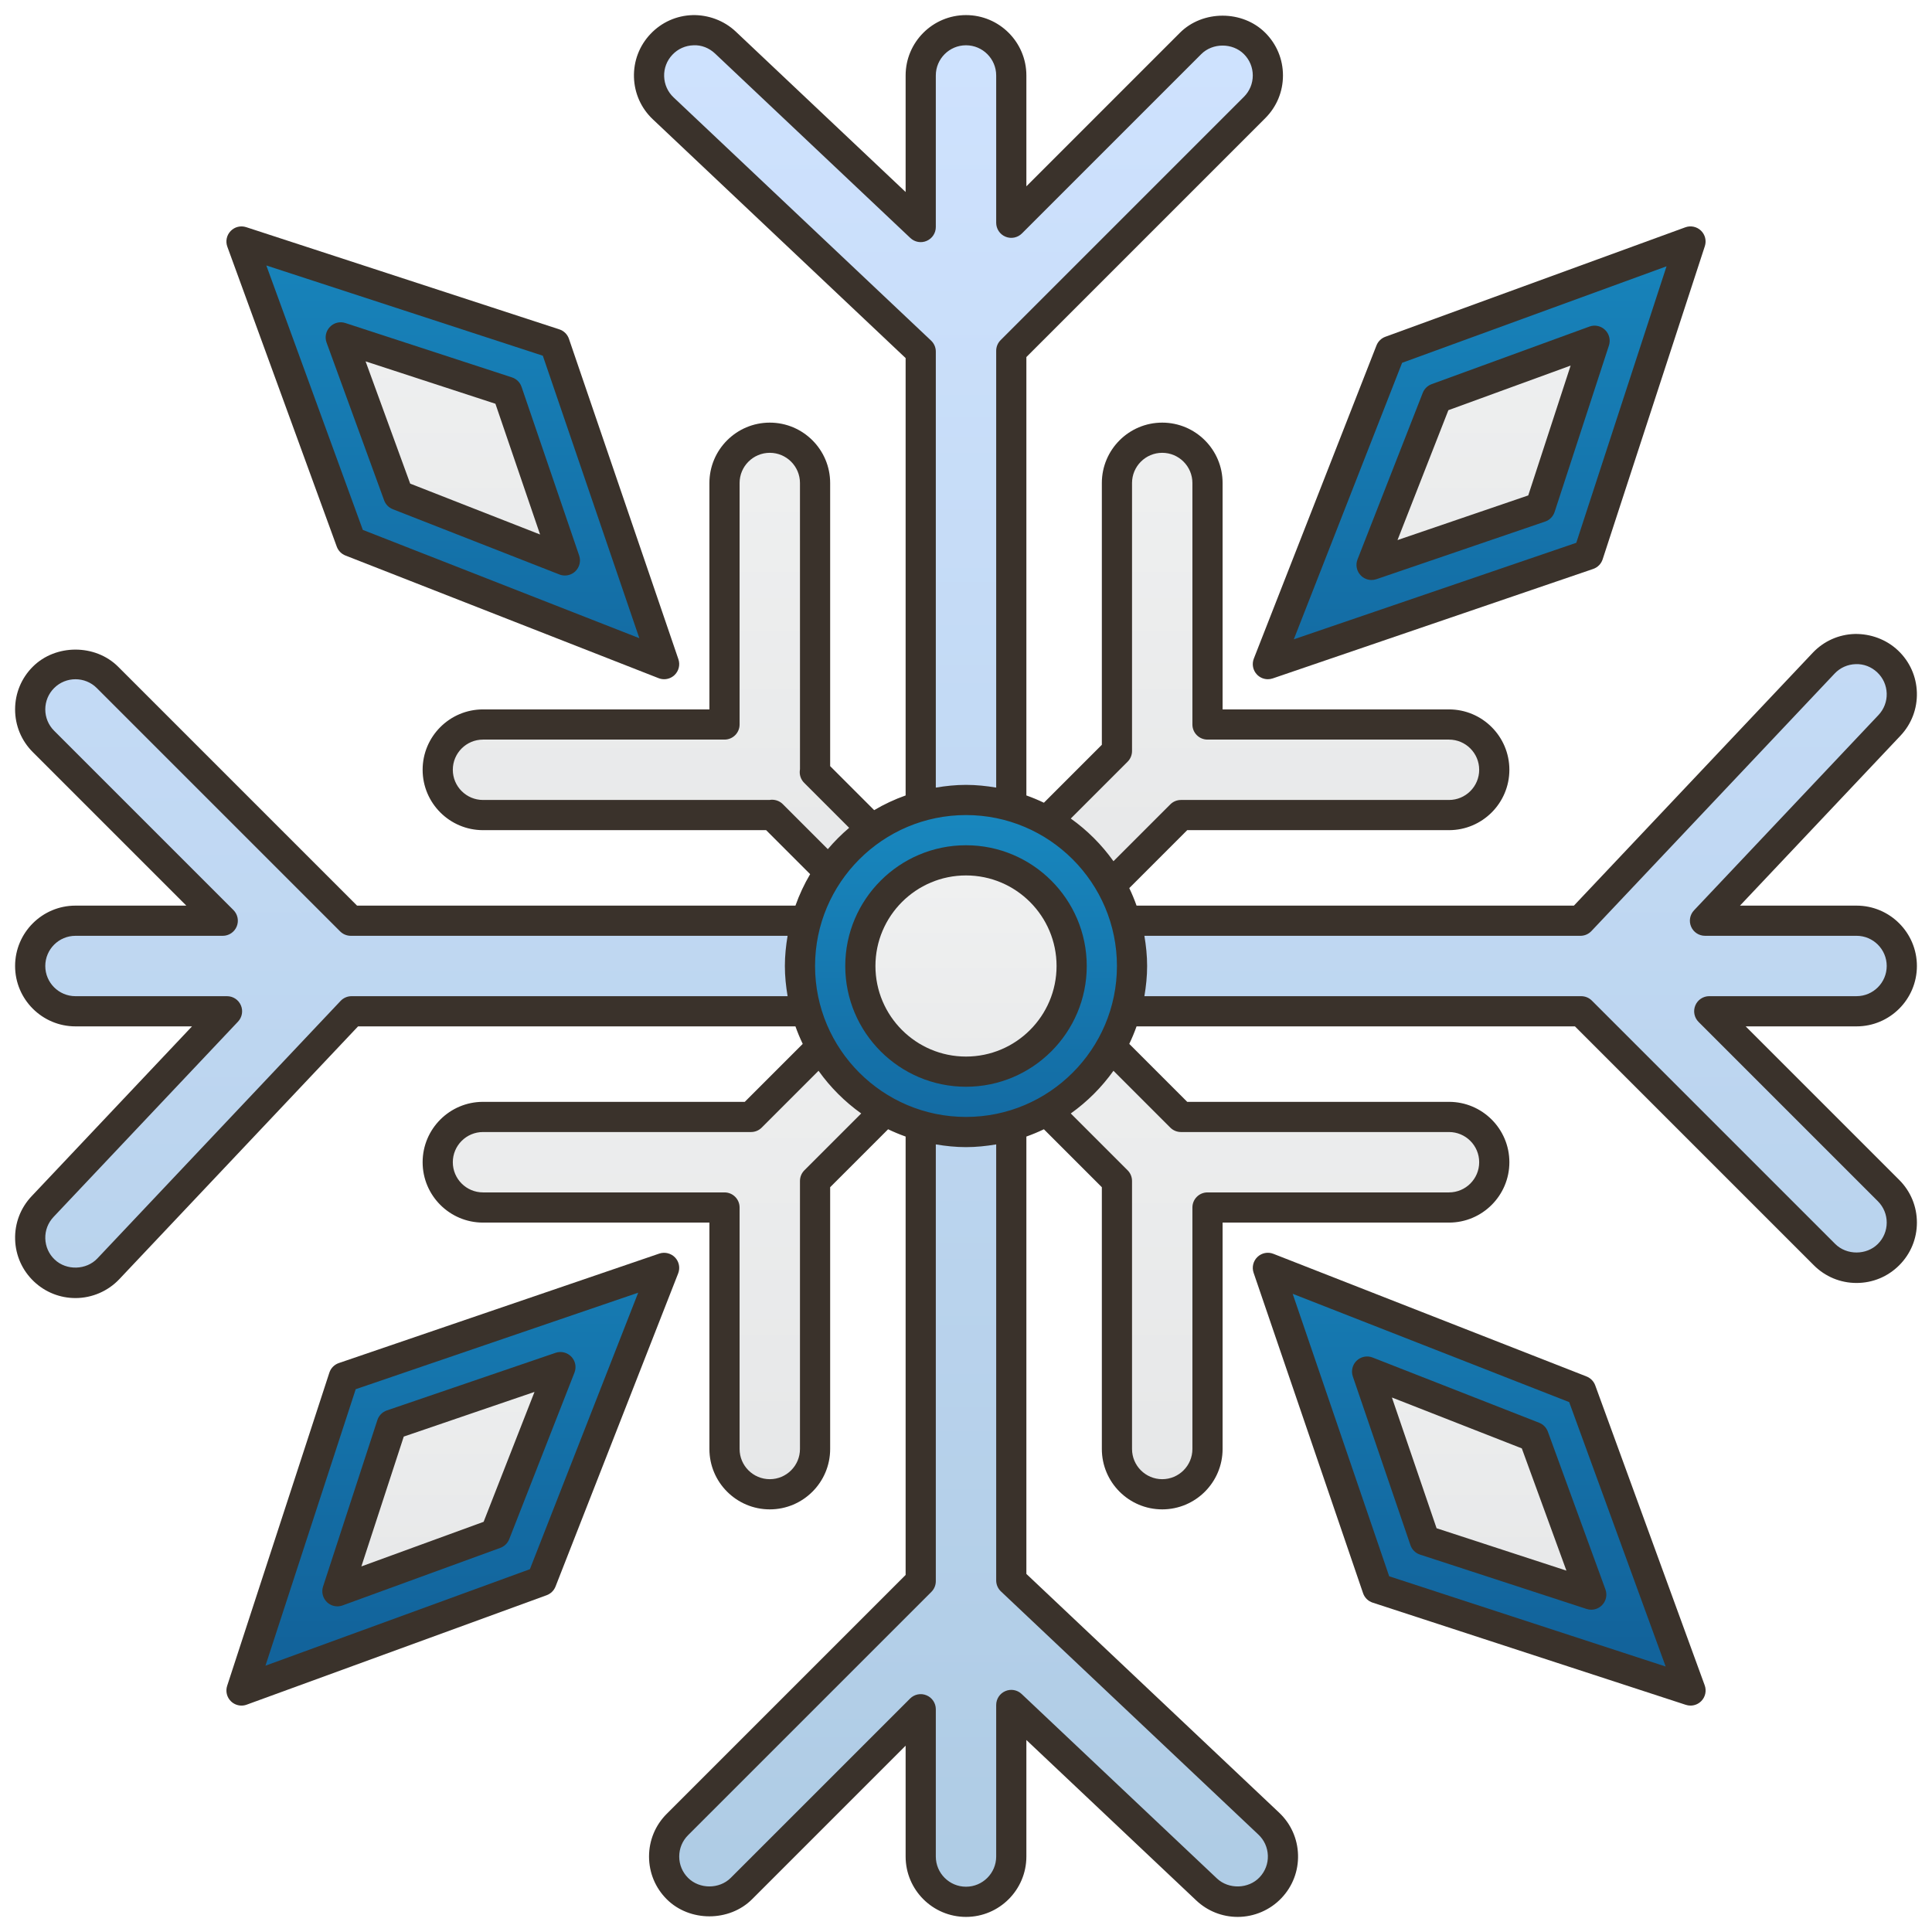 <?xml version="1.0" encoding="UTF-8"?> <svg xmlns="http://www.w3.org/2000/svg" xmlns:xlink="http://www.w3.org/1999/xlink" id="Filloutline" height="512" viewBox="0 0 128 128" width="512"><linearGradient id="SVGID_1_" gradientUnits="userSpaceOnUse" x1="64" x2="64" y1="-2.426" y2="161.561"><stop offset="0" stop-color="#d0e3ff"></stop><stop offset="1" stop-color="#a5c5dd"></stop></linearGradient><linearGradient id="lg1"><stop offset="0" stop-color="#f1f2f2"></stop><stop offset="1" stop-color="#e6e7e8"></stop></linearGradient><linearGradient id="SVGID_2_" gradientUnits="userSpaceOnUse" x1="44.5" x2="44.5" xlink:href="#lg1" y1="20.31" y2="63.23"></linearGradient><linearGradient id="SVGID_3_" gradientUnits="userSpaceOnUse" x1="83" x2="83" xlink:href="#lg1" y1="20.31" y2="63.23"></linearGradient><linearGradient id="SVGID_4_" gradientUnits="userSpaceOnUse" x1="83" x2="83" xlink:href="#lg1" y1="51.352" y2="99.393"></linearGradient><linearGradient id="SVGID_5_" gradientUnits="userSpaceOnUse" x1="45" x2="45" xlink:href="#lg1" y1="51.352" y2="99.393"></linearGradient><linearGradient id="lg2"><stop offset="0" stop-color="#198dc4"></stop><stop offset="1" stop-color="#12639b"></stop></linearGradient><linearGradient id="SVGID_6_" gradientUnits="userSpaceOnUse" x1="30" x2="30" xlink:href="#lg2" y1="66.499" y2="108.952"></linearGradient><linearGradient id="SVGID_7_" gradientUnits="userSpaceOnUse" x1="98" x2="98" xlink:href="#lg2" y1="5.81" y2="53.373"></linearGradient><linearGradient id="SVGID_8_" gradientUnits="userSpaceOnUse" x1="30" x2="30" xlink:href="#lg2" y1="5.81" y2="53.373"></linearGradient><linearGradient id="SVGID_9_" gradientUnits="userSpaceOnUse" x1="98" x2="98" xlink:href="#lg2" y1="66.499" y2="108.952"></linearGradient><linearGradient id="SVGID_10_" gradientUnits="userSpaceOnUse" x1="64" x2="64" xlink:href="#lg2" y1="49.417" y2="80.132"></linearGradient><linearGradient id="SVGID_11_" gradientUnits="userSpaceOnUse" x1="64" x2="64" xlink:href="#lg1" y1="53.723" y2="79.168"></linearGradient><linearGradient id="SVGID_12_" gradientUnits="userSpaceOnUse" x1="29.742" x2="29.742" xlink:href="#lg1" y1="78.355" y2="108.724"></linearGradient><linearGradient id="SVGID_13_" gradientUnits="userSpaceOnUse" x1="98.258" x2="98.258" xlink:href="#lg1" y1="12.24" y2="52.432"></linearGradient><linearGradient id="SVGID_14_" gradientUnits="userSpaceOnUse" x1="30.001" x2="30.001" xlink:href="#lg1" y1="12.24" y2="52.432"></linearGradient><linearGradient id="SVGID_15_" gradientUnits="userSpaceOnUse" x1="97.999" x2="97.999" xlink:href="#lg1" y1="78.355" y2="108.724"></linearGradient><g><g><path d="m113.242 67h9.758c1.657 0 3-1.343 3-3s-1.343-3-3-3h-10.041l12.221-12.94c1.138-1.204 1.084-3.103-.121-4.24-1.204-1.139-3.104-1.083-4.24.121l-16.111 17.059h-34.708-3v-3-34.758l16.121-16.121c1.172-1.171 1.172-3.071 0-4.242-1.172-1.172-3.07-1.172-4.242 0l-11.879 11.879v-9.758c0-1.657-1.343-3-3-3s-3 1.343-3 3v10.041l-12.94-12.222c-1.204-1.14-3.104-1.083-4.24.121-1.138 1.204-1.084 3.103.121 4.24l17.059 16.112v37.708h-37.758l-16.121-16.121c-1.172-1.172-3.07-1.172-4.242 0-1.172 1.171-1.172 3.071 0 4.242l11.879 11.879h-9.758c-1.657 0-3 1.343-3 3s1.343 3 3 3h10.041l-12.222 12.94c-1.138 1.204-1.084 3.103.121 4.24.58.549 1.321.82 2.059.82.797 0 1.592-.315 2.182-.94l16.111-17.06h34.708 3v3 34.758l-16.121 16.121c-1.172 1.171-1.172 3.071 0 4.242.586.586 1.353.879 2.121.879s1.535-.293 2.121-.879l11.879-11.879v9.758c0 1.657 1.343 3 3 3s3-1.343 3-3v-10.041l12.94 12.221c.579.548 1.32.819 2.059.819.797 0 1.592-.315 2.182-.94 1.138-1.204 1.084-3.103-.121-4.24l-17.06-16.111v-34.708-3h3 34.758l16.121 16.121c.586.586 1.353.879 2.121.879s1.535-.293 2.121-.879c1.172-1.171 1.172-3.071 0-4.242z" fill="url(#SVGID_1_)"></path><path d="m32 54h19c.053 0 .103-.013.156-.016l5.43 5.43c.391.391.902.586 1.414.586s1.023-.195 1.414-.586c.781-.781.781-2.047 0-2.828l-5.43-5.43c.003-.053.016-.103.016-.156v-19c0-1.657-1.343-3-3-3s-3 1.343-3 3v16h-16c-1.657 0-3 1.343-3 3s1.343 3 3 3z" fill="url(#SVGID_2_)"></path><path d="m70 61c.768 0 1.535-.293 2.121-.879l6.121-6.121h17.758c1.657 0 3-1.343 3-3s-1.343-3-3-3h-16v-16c0-1.657-1.343-3-3-3s-3 1.343-3 3v17.758l-6.121 6.121c-.586.585-.879 1.353-.879 2.121s.293 1.536.879 2.121c.586.586 1.353.879 2.121.879z" fill="url(#SVGID_3_)"></path><path d="m67 70c0 .768.293 1.536.879 2.121l6.121 6.121v17.758c0 1.657 1.343 3 3 3s3-1.343 3-3v-16h16c1.657 0 3-1.343 3-3s-1.343-3-3-3h-17.758l-6.121-6.121c-.586-.586-1.353-.879-2.121-.879s-1.535.293-2.121.879c-.586.585-.879 1.353-.879 2.121z" fill="url(#SVGID_4_)"></path><path d="m58 67c-.768 0-1.535.293-2.121.879l-6.121 6.121h-17.758c-1.657 0-3 1.343-3 3s1.343 3 3 3h16v16c0 1.657 1.343 3 3 3s3-1.343 3-3v-17.758l6.121-6.121c.586-.585.879-1.353.879-2.121s-.293-1.536-.879-2.121c-.586-.586-1.353-.879-2.121-.879z" fill="url(#SVGID_5_)"></path><path d="m16 112 6.772-20.748 21.228-7.252-8.126 20.748z" fill="url(#SVGID_6_)"></path><path d="m112 16-6.772 20.748-21.228 7.252 8.126-20.748z" fill="url(#SVGID_7_)"></path><path d="m16 16 20.748 6.772 7.252 21.228-20.748-8.126z" fill="url(#SVGID_8_)"></path><path d="m112 112-20.748-6.772-7.252-21.228 20.748 8.126z" fill="url(#SVGID_9_)"></path><path d="m64 75c-6.065 0-11-4.935-11-11s4.935-11 11-11 11 4.935 11 11-4.935 11-11 11zm0-18c-3.859 0-7 3.141-7 7s3.141 7 7 7 7-3.141 7-7-3.141-7-7-7z" fill="url(#SVGID_10_)"></path><circle cx="64" cy="64" fill="url(#SVGID_11_)" r="7"></circle><path d="m25.954 94.392 11.176-3.818-4.322 11.035-10.454 3.815z" fill="url(#SVGID_12_)"></path><path d="m95.192 26.391 10.454-3.815-3.6 11.032-11.176 3.818z" fill="url(#SVGID_13_)"></path><path d="m26.391 32.808-3.815-10.454 11.032 3.6 3.818 11.176z" fill="url(#SVGID_14_)"></path><path d="m94.392 102.046-3.818-11.176 11.035 4.322 3.815 10.454z" fill="url(#SVGID_15_)"></path></g><g fill="#3a322b"><path d="m115.656 68h7.344c2.206 0 4-1.794 4-4s-1.794-4-4-4h-7.721l10.628-11.254c.734-.776 1.121-1.792 1.091-2.86-.03-1.067-.475-2.06-1.251-2.793-.777-.734-1.817-1.108-2.861-1.091-1.068.03-2.061.476-2.793 1.252l-15.817 16.746h-28.976c-.141-.397-.302-.784-.483-1.161l3.839-3.839h17.344c2.206 0 4-1.794 4-4s-1.794-4-4-4h-15v-15c0-2.206-1.794-4-4-4s-4 1.794-4 4v17.344l-3.839 3.839c-.377-.181-.764-.342-1.161-.483v-29.044l15.828-15.828c.756-.755 1.172-1.76 1.172-2.828s-.416-2.073-1.172-2.828c-1.512-1.512-4.145-1.512-5.656 0l-10.172 10.172v-7.344c0-2.206-1.794-4-4-4s-4 1.794-4 4v7.721l-11.253-10.628c-.777-.734-1.823-1.114-2.859-1.092-1.069.03-2.062.476-2.795 1.253-.734.776-1.121 1.792-1.091 2.86.03 1.067.475 2.06 1.252 2.793l16.746 15.817v28.976c-.73.259-1.426.585-2.084.974l-2.916-2.916v-18.758c0-2.206-1.794-4-4-4s-4 1.794-4 4v15h-15c-2.206 0-4 1.794-4 4s1.794 4 4 4h18.758l2.916 2.916c-.389.658-.715 1.354-.974 2.084h-29.044l-15.828-15.828c-1.512-1.512-4.145-1.512-5.656 0-.756.755-1.172 1.76-1.172 2.828s.416 2.073 1.172 2.828l10.172 10.172h-7.344c-2.206 0-4 1.794-4 4s1.794 4 4 4h7.721l-10.628 11.254c-.734.776-1.121 1.792-1.091 2.86.03 1.067.475 2.06 1.251 2.793.745.705 1.721 1.093 2.746 1.093 1.097 0 2.157-.457 2.908-1.254l15.816-16.746h28.977c.141.397.302.784.483 1.161l-3.839 3.839h-17.344c-2.206 0-4 1.794-4 4s1.794 4 4 4h15v15c0 2.206 1.794 4 4 4s4-1.794 4-4v-17.344l3.839-3.839c.377.181.764.342 1.161.483v29.044l-15.828 15.828c-.756.755-1.172 1.76-1.172 2.828s.416 2.073 1.172 2.828c1.512 1.512 4.145 1.512 5.656 0l10.172-10.172v7.344c0 2.206 1.794 4 4 4s4-1.794 4-4v-7.721l11.253 10.628c.745.705 1.721 1.093 2.746 1.093 1.097 0 2.157-.457 2.908-1.254.734-.776 1.121-1.792 1.091-2.86-.03-1.067-.475-2.06-1.252-2.793l-16.746-15.817v-28.976c.397-.141.784-.302 1.161-.483l3.839 3.839v17.344c0 2.206 1.794 4 4 4s4-1.794 4-4v-15h15c2.206 0 4-1.794 4-4s-1.794-4-4-4h-17.344l-3.839-3.839c.181-.377.342-.764.483-1.161h29.044l15.828 15.828c.756.756 1.76 1.172 2.828 1.172s2.072-.416 2.828-1.172c.756-.755 1.172-1.76 1.172-2.828s-.416-2.073-1.172-2.828zm-51.656 6c-5.514 0-10-4.486-10-10s4.486-10 10-10 10 4.486 10 10-4.486 10-10 10zm10.707-23.535c.188-.188.293-.442.293-.707v-17.758c0-1.103.897-2 2-2s2 .897 2 2v16c0 .553.447 1 1 1h16c1.103 0 2 .897 2 2s-.897 2-2 2h-17.758c-.266 0-.52.105-.707.293l-3.765 3.765c-.779-1.093-1.735-2.049-2.828-2.828zm-13.02-27.899-17.06-16.113c-.389-.366-.61-.862-.626-1.396-.016-.533.179-1.041.546-1.43.366-.389.862-.611 1.397-.626.524-.029 1.04.178 1.429.545l12.94 12.222c.291.275.718.352 1.082.191.368-.157.605-.519.605-.918v-10.041c0-1.103.897-2 2-2s2 .897 2 2v9.758c0 .404.243.77.617.924.374.156.804.069 1.09-.217l11.879-11.879c.756-.756 2.072-.756 2.828 0 .378.378.586.88.586 1.414s-.208 1.036-.586 1.414l-16.121 16.121c-.188.188-.293.442-.293.707v28.938c-.652-.109-1.317-.18-2-.18s-1.348.071-2 .181v-28.888c0-.275-.113-.538-.313-.727zm-9.824 30.711c-.2-.202-.479-.304-.763-.291-.05.002-.1.008-.1.014h-19c-1.103 0-2-.897-2-2s.897-2 2-2h16c.553 0 1-.447 1-1v-16c0-1.103.897-2 2-2s2 .897 2 2l.001 18.95c-.003.027-.014.123-.015.15-.017.284.09.562.291.763l2.982 2.982c-.51.432-.982.904-1.414 1.414zm-28.571 12.723c-.275 0-.538.113-.727.313l-16.112 17.06c-.731.777-2.048.818-2.826.08-.389-.366-.61-.862-.626-1.396-.016-.533.179-1.041.545-1.43l12.222-12.94c.274-.29.35-.716.191-1.082-.157-.368-.519-.605-.918-.605h-10.041c-1.103 0-2-.897-2-2s.897-2 2-2h9.758c.404 0 .77-.243.924-.617.155-.374.069-.804-.217-1.09l-11.879-11.879c-.378-.378-.586-.88-.586-1.414s.208-1.036.586-1.414c.779-.779 2.049-.779 2.828 0l16.121 16.121c.188.188.442.293.707.293h28.938c-.109.652-.18 1.317-.18 2s.071 1.348.181 2zm30.001 11.535c-.188.188-.293.442-.293.707v17.758c0 1.103-.897 2-2 2s-2-.897-2-2v-16c0-.553-.447-1-1-1h-16c-1.103 0-2-.897-2-2s.897-2 2-2h17.758c.266 0 .52-.105.707-.293l3.765-3.765c.779 1.093 1.735 2.049 2.828 2.828zm13.02 27.899 17.06 16.113c.389.366.61.862.626 1.396.016.533-.179 1.041-.546 1.43-.73.777-2.048.816-2.826.081l-12.94-12.222c-.291-.276-.718-.351-1.082-.191-.368.157-.605.519-.605.918v10.041c0 1.103-.897 2-2 2s-2-.897-2-2v-9.758c0-.404-.243-.77-.617-.924-.375-.156-.804-.07-1.09.217l-11.879 11.879c-.756.756-2.072.756-2.828 0-.378-.378-.586-.88-.586-1.414s.208-1.036.586-1.414l16.121-16.121c.188-.188.293-.441.293-.707v-28.939c.652.11 1.317.181 2 .181s1.348-.071 2-.181v28.888c0 .275.113.538.313.727zm11.222-30.727c.188.188.442.293.707.293h17.758c1.103 0 2 .897 2 2s-.897 2-2 2h-16c-.553 0-1 .447-1 1v16c0 1.103-.897 2-2 2s-2-.897-2-2v-17.758c0-.266-.105-.52-.293-.707l-3.765-3.765c1.093-.779 2.049-1.735 2.828-2.828zm46.879 7.707c-.756.756-2.072.756-2.828 0l-16.121-16.121c-.188-.188-.441-.293-.707-.293h-28.939c.11-.652.181-1.317.181-2s-.071-1.348-.181-2h28.888c.275 0 .538-.113.727-.313l16.113-17.06c.366-.389.862-.61 1.396-.626.538-.021 1.042.179 1.43.546.389.366.61.862.626 1.396.016.533-.179 1.041-.545 1.43l-12.222 12.94c-.274.29-.35.716-.191 1.082.157.367.519.604.918.604h10.041c1.103 0 2 .897 2 2s-.897 2-2 2h-9.758c-.404 0-.77.243-.924.617-.155.374-.069.804.217 1.09l11.879 11.879c.378.379.586.881.586 1.415s-.208 1.036-.586 1.414z"></path><path d="m44.723 83.309c-.271-.28-.679-.38-1.046-.255l-21.229 7.252c-.298.102-.53.337-.627.636l-6.771 20.748c-.119.364-.02.764.255 1.029.19.183.44.281.695.281.115 0 .231-.02.343-.061l19.874-7.252c.27-.099.483-.308.588-.575l8.126-20.748c.142-.362.061-.774-.208-1.055zm-9.616 20.654-17.519 6.393 5.979-18.318 18.715-6.394z"></path><path d="m83.277 44.691c.193.201.454.309.723.309.108 0 .218-.018.323-.054l21.229-7.252c.298-.102.53-.337.627-.636l6.771-20.748c.119-.364.02-.764-.255-1.029-.276-.266-.68-.353-1.038-.221l-19.874 7.252c-.27.099-.483.308-.588.575l-8.126 20.748c-.142.363-.061.775.208 1.056zm9.616-20.654 17.519-6.393-5.979 18.318-18.715 6.394z"></path><path d="m22.312 36.217c.099.27.308.483.575.588l20.748 8.126c.119.047.242.069.365.069.253 0 .502-.096.691-.277.281-.27.381-.678.255-1.046l-7.252-21.229c-.102-.298-.337-.53-.636-.627l-20.747-6.771c-.367-.119-.764-.02-1.029.255-.267.275-.352.679-.221 1.038zm13.651-12.65 6.394 18.715-18.319-7.175-6.393-17.519z"></path><path d="m105.688 91.783c-.099-.27-.308-.483-.575-.588l-20.748-8.126c-.362-.144-.774-.062-1.056.208-.281.27-.381.678-.255 1.046l7.252 21.229c.102.298.337.53.636.627l20.748 6.771c.103.033.207.05.311.05.267 0 .527-.107.719-.305.267-.275.352-.679.221-1.038zm-13.651 12.65-6.394-18.715 18.319 7.175 6.393 17.519z"></path><path d="m64 56c-4.411 0-8 3.589-8 8s3.589 8 8 8 8-3.589 8-8-3.589-8-8-8zm0 14c-3.309 0-6-2.691-6-6s2.691-6 6-6 6 2.691 6 6-2.691 6-6 6z"></path><path d="m21.66 106.143c.189.184.439.281.694.281.115 0 .231-.02.343-.061l10.453-3.814c.27-.099.483-.308.588-.575l4.322-11.035c.143-.362.062-.774-.208-1.056-.271-.28-.679-.381-1.046-.255l-11.176 3.817c-.298.102-.53.337-.627.636l-3.6 11.032c-.118.365-.018.764.257 1.03zm5.09-10.966 8.662-2.959-3.371 8.606-8.099 2.955z"></path><path d="m106.34 21.857c-.275-.267-.679-.353-1.037-.221l-10.453 3.815c-.27.099-.483.308-.588.575l-4.322 11.035c-.143.362-.062.774.208 1.056.192.2.454.309.723.309.108 0 .218-.018.323-.054l11.176-3.817c.298-.102.53-.337.627-.636l3.6-11.032c.118-.365.018-.764-.257-1.03zm-5.09 10.966-8.662 2.959 3.371-8.606 8.099-2.955z"></path><path d="m26.026 33.738 11.035 4.322c.118.047.241.069.364.069.253 0 .502-.096.691-.277.281-.27.381-.678.255-1.046l-3.817-11.176c-.102-.298-.337-.53-.636-.627l-11.032-3.6c-.367-.123-.764-.02-1.029.256-.267.274-.352.678-.221 1.037l3.814 10.453c.1.271.309.485.576.589zm6.797-6.988 2.959 8.662-8.606-3.371-2.955-8.099z"></path><path d="m101.974 94.262-11.035-4.322c-.361-.144-.774-.062-1.056.208-.281.27-.381.678-.255 1.046l3.817 11.176c.102.298.337.53.636.627l11.032 3.6c.103.034.207.05.311.05.267 0 .527-.107.719-.306.267-.274.352-.678.221-1.037l-3.814-10.453c-.1-.271-.309-.485-.576-.589zm-6.797 6.988-2.959-8.662 8.606 3.371 2.955 8.099z"></path></g></g></svg> 